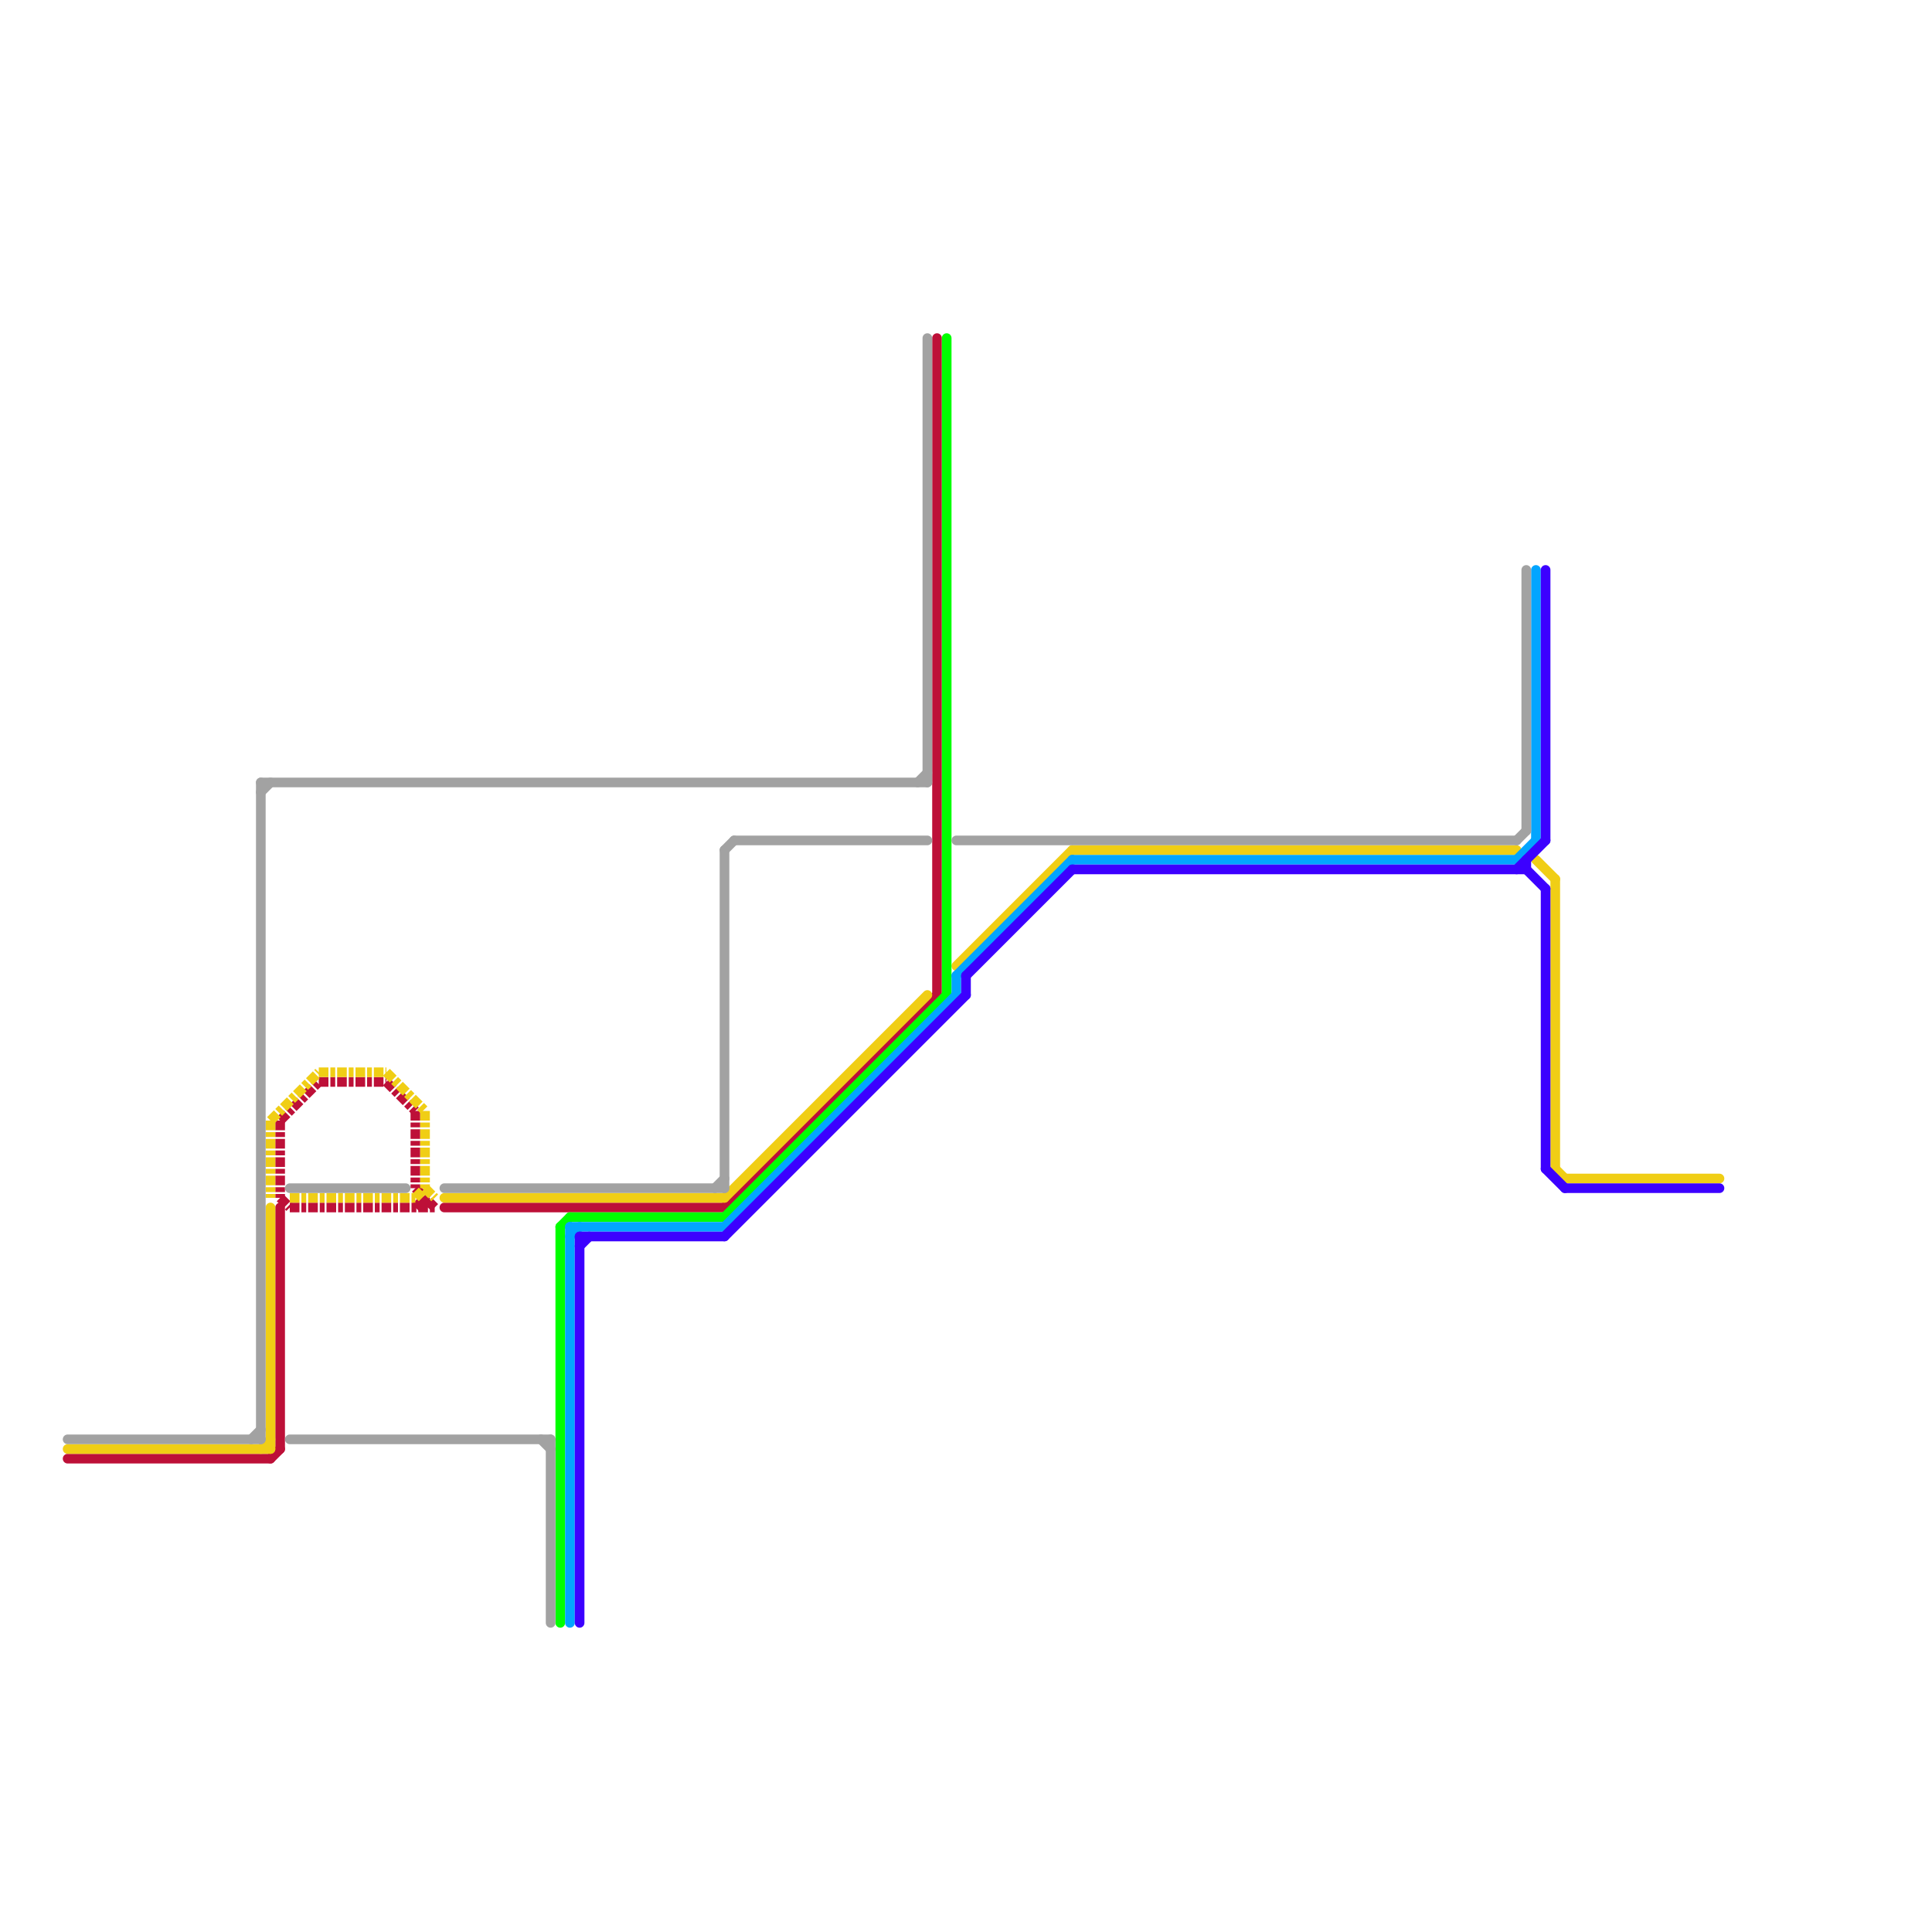 
<svg version="1.1" xmlns="http://www.w3.org/2000/svg" viewBox="0 0 200 200">
<style>text { font: 1px Helvetica; font-weight: 600; white-space: pre; dominant-baseline: central; } line { stroke-width: 1; fill: none; stroke-linecap: round; stroke-linejoin: round; } .c0 { stroke: #bd1038 } .c1 { stroke: #f0ce15 } .c2 { stroke: #00ff00 } .c3 { stroke: #02a5ff } .c4 { stroke: #3c00ff } .c5 { stroke: #a2a2a2 } .w1 { stroke-width: 1; }.l7 { stroke-dasharray: 1 .2 .5 .2; stroke-linecap: butt; }</style><defs><g id="wm-xf"><circle r="1.2" fill="#000"/><circle r="0.9" fill="#fff"/><circle r="0.6" fill="#000"/><circle r="0.3" fill="#fff"/></g><g id="wm"><circle r="0.6" fill="#000"/><circle r="0.3" fill="#fff"/></g></defs><line class="c0 " x1="46" y1="125" x2="75" y2="125"/><line class="c0 " x1="7" y1="151" x2="28" y2="151"/><line class="c0 " x1="29" y1="125" x2="29" y2="150"/><line class="c0 " x1="97" y1="35" x2="97" y2="103"/><line class="c0 " x1="75" y1="125" x2="97" y2="103"/><line class="c0 " x1="28" y1="151" x2="29" y2="150"/><line class="c0 l7" x1="29" y1="116" x2="33" y2="112"/><line class="c0 l7" x1="43" y1="123" x2="45" y2="125"/><line class="c0 l7" x1="43" y1="115" x2="43" y2="123"/><line class="c0 l7" x1="44" y1="124" x2="44" y2="125"/><line class="c0 l7" x1="40" y1="112" x2="43" y2="115"/><line class="c0 l7" x1="29" y1="124" x2="30" y2="125"/><line class="c0 l7" x1="30" y1="125" x2="45" y2="125"/><line class="c0 l7" x1="29" y1="116" x2="29" y2="124"/><line class="c0 l7" x1="33" y1="112" x2="40" y2="112"/><line class="c0 l7" x1="43" y1="125" x2="44" y2="124"/><line class="c1 " x1="162" y1="122" x2="178" y2="122"/><line class="c1 " x1="46" y1="124" x2="75" y2="124"/><line class="c1 " x1="75" y1="124" x2="96" y2="103"/><line class="c1 " x1="111" y1="88" x2="157" y2="88"/><line class="c1 " x1="7" y1="150" x2="28" y2="150"/><line class="c1 " x1="99" y1="100" x2="111" y2="88"/><line class="c1 " x1="161" y1="121" x2="162" y2="122"/><line class="c1 " x1="161" y1="91" x2="161" y2="121"/><line class="c1 " x1="28" y1="125" x2="28" y2="150"/><line class="c1 " x1="27" y1="150" x2="28" y2="149"/><line class="c1 " x1="159" y1="89" x2="161" y2="91"/><line class="c1 l7" x1="40" y1="111" x2="44" y2="115"/><line class="c1 l7" x1="44" y1="115" x2="44" y2="123"/><line class="c1 l7" x1="43" y1="124" x2="44" y2="123"/><line class="c1 l7" x1="44" y1="123" x2="45" y2="124"/><line class="c1 l7" x1="28" y1="116" x2="33" y2="111"/><line class="c1 l7" x1="33" y1="111" x2="40" y2="111"/><line class="c1 l7" x1="30" y1="124" x2="43" y2="124"/><line class="c1 l7" x1="28" y1="116" x2="28" y2="124"/><line class="c2 " x1="59" y1="126" x2="75" y2="126"/><line class="c2 " x1="58" y1="127" x2="58" y2="168"/><line class="c2 " x1="58" y1="127" x2="59" y2="126"/><line class="c2 " x1="75" y1="126" x2="98" y2="103"/><line class="c2 " x1="98" y1="35" x2="98" y2="103"/><line class="c3 " x1="99" y1="101" x2="99" y2="103"/><line class="c3 " x1="59" y1="127" x2="75" y2="127"/><line class="c3 " x1="111" y1="89" x2="157" y2="89"/><line class="c3 " x1="75" y1="127" x2="99" y2="103"/><line class="c3 " x1="157" y1="89" x2="159" y2="87"/><line class="c3 " x1="99" y1="101" x2="111" y2="89"/><line class="c3 " x1="59" y1="128" x2="60" y2="127"/><line class="c3 " x1="59" y1="127" x2="59" y2="168"/><line class="c3 " x1="159" y1="59" x2="159" y2="87"/><line class="c4 " x1="160" y1="59" x2="160" y2="87"/><line class="c4 " x1="100" y1="101" x2="100" y2="103"/><line class="c4 " x1="60" y1="128" x2="75" y2="128"/><line class="c4 " x1="100" y1="101" x2="111" y2="90"/><line class="c4 " x1="157" y1="90" x2="160" y2="87"/><line class="c4 " x1="60" y1="128" x2="60" y2="168"/><line class="c4 " x1="158" y1="89" x2="158" y2="90"/><line class="c4 " x1="75" y1="128" x2="100" y2="103"/><line class="c4 " x1="160" y1="121" x2="162" y2="123"/><line class="c4 " x1="60" y1="129" x2="61" y2="128"/><line class="c4 " x1="162" y1="123" x2="178" y2="123"/><line class="c4 " x1="158" y1="90" x2="160" y2="92"/><line class="c4 " x1="111" y1="90" x2="158" y2="90"/><line class="c4 " x1="160" y1="92" x2="160" y2="121"/><line class="c5 " x1="96" y1="35" x2="96" y2="81"/><line class="c5 " x1="158" y1="59" x2="158" y2="86"/><line class="c5 " x1="30" y1="123" x2="42" y2="123"/><line class="c5 " x1="75" y1="88" x2="76" y2="87"/><line class="c5 " x1="99" y1="87" x2="157" y2="87"/><line class="c5 " x1="76" y1="87" x2="96" y2="87"/><line class="c5 " x1="27" y1="81" x2="96" y2="81"/><line class="c5 " x1="57" y1="149" x2="57" y2="168"/><line class="c5 " x1="74" y1="123" x2="75" y2="122"/><line class="c5 " x1="27" y1="81" x2="27" y2="149"/><line class="c5 " x1="7" y1="149" x2="27" y2="149"/><line class="c5 " x1="56" y1="149" x2="57" y2="150"/><line class="c5 " x1="30" y1="149" x2="57" y2="149"/><line class="c5 " x1="95" y1="81" x2="96" y2="80"/><line class="c5 " x1="157" y1="87" x2="158" y2="86"/><line class="c5 " x1="75" y1="88" x2="75" y2="123"/><line class="c5 " x1="27" y1="82" x2="28" y2="81"/><line class="c5 " x1="46" y1="123" x2="75" y2="123"/><line class="c5 " x1="26" y1="149" x2="27" y2="148"/>
</svg>
